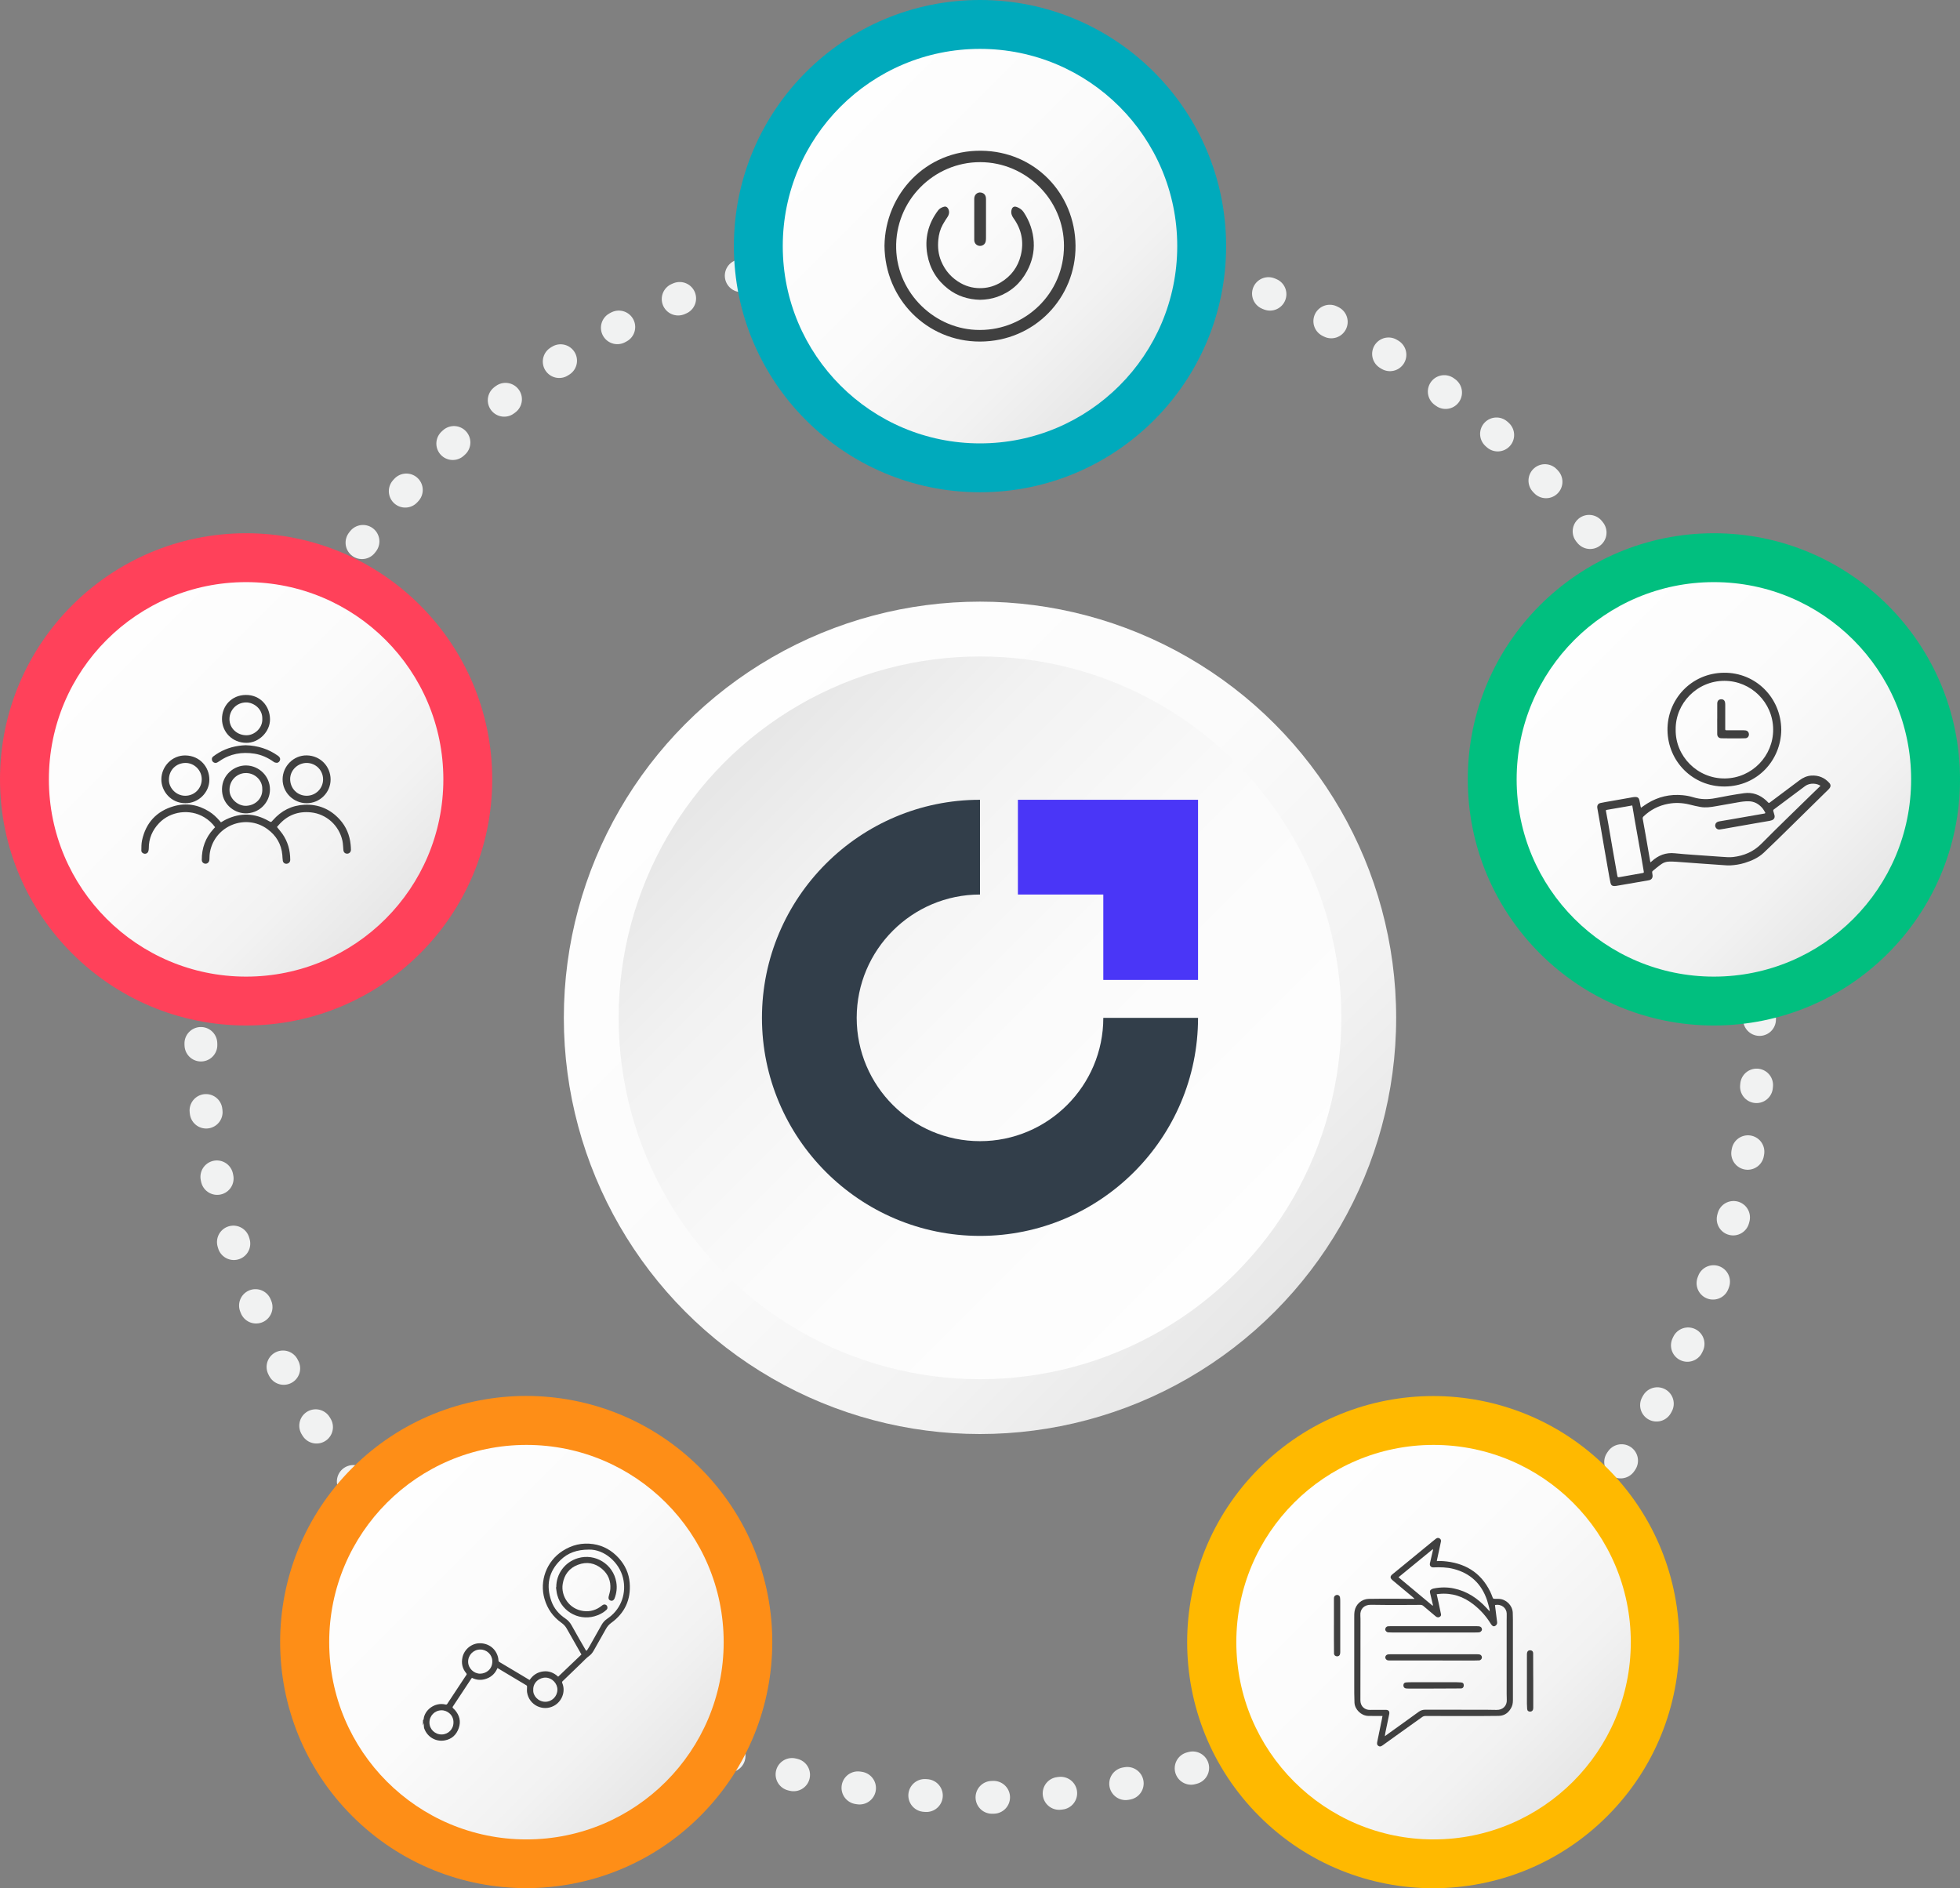 <?xml version="1.0" encoding="utf-8"?>
<!-- Generator: Adobe Illustrator 27.3.1, SVG Export Plug-In . SVG Version: 6.00 Build 0)  -->
<svg version="1.1" id="Layer_1" xmlns="http://www.w3.org/2000/svg" xmlns:xlink="http://www.w3.org/1999/xlink" x="0px" y="0px"
	 viewBox="0 0 1194.56 1150.78" style="enable-background:new 0 0 1194.56 1150.78;" xml:space="preserve">
<rect x="0" y="0" width="1194.56" height="1150.78" fill="#808080" stroke="none"/>
<style type="text/css">
	.st0{fill:none;stroke:#F1F2F2;stroke-width:20;stroke-linecap:round;stroke-linejoin:round;stroke-dasharray:1,40;}
	.st1{fill:#00AABC;}
	.st2{fill:url(#SVGID_1_);}
	.st3{fill:url(#SVGID_00000046332577281203018020000005024501952843064245_);}
	.st4{fill:url(#SVGID_00000112594010836537230820000005025029969881462934_);}
	.st5{fill:#FF415A;}
	.st6{fill:url(#SVGID_00000024710160612405259500000004792409886189738661_);}
	.st7{fill:#FE8E17;}
	.st8{fill:url(#SVGID_00000013907536602964754920000013570168931490826895_);}
	.st9{fill:#FFB900;}
	.st10{fill:url(#SVGID_00000128463397427627486540000018325551096393535163_);}
	.st11{fill:#01BF7F;}
	.st12{fill:url(#SVGID_00000047767729978490123170000014063486712234945162_);}
	.st13{fill:#323E4A;}
	.st14{fill:#4A36F7;}
	.st15{fill:#404040;}
</style>
<g>
	<g>
		<circle class="st0" cx="597.28" cy="620.3" r="475.11"/>
	</g>
</g>
<circle class="st1" cx="597.28" cy="150" r="150"/>
<linearGradient id="SVGID_1_" gradientUnits="userSpaceOnUse" x1="420.313" y1="443.331" x2="775.533" y2="798.551">
	<stop  offset="0" style="stop-color:#FEFEFE"/>
	<stop  offset="0.455" style="stop-color:#FBFBFB"/>
	<stop  offset="0.787" style="stop-color:#F2F2F2"/>
	<stop  offset="1" style="stop-color:#E7E7E7"/>
</linearGradient>
<circle class="st2" cx="597.28" cy="620.3" r="253.64"/>
<linearGradient id="SVGID_00000084507773326887067840000007013986166871991971_" gradientUnits="userSpaceOnUse" x1="753.437" y1="776.455" x2="445.65" y2="468.668">
	<stop  offset="0" style="stop-color:#FEFEFE"/>
	<stop  offset="0.455" style="stop-color:#FBFBFB"/>
	<stop  offset="0.787" style="stop-color:#F2F2F2"/>
	<stop  offset="1" style="stop-color:#E7E7E7"/>
</linearGradient>
<circle style="fill:url(#SVGID_00000084507773326887067840000007013986166871991971_);" cx="597.28" cy="620.3" r="220.23"/>
<linearGradient id="SVGID_00000067200484101882578170000016223245733369062036_" gradientUnits="userSpaceOnUse" x1="513.41" y1="66.13" x2="681.76" y2="234.48">
	<stop  offset="0" style="stop-color:#FEFEFE"/>
	<stop  offset="0.455" style="stop-color:#FBFBFB"/>
	<stop  offset="0.787" style="stop-color:#F2F2F2"/>
	<stop  offset="1" style="stop-color:#E7E7E7"/>
</linearGradient>
<circle style="fill:url(#SVGID_00000067200484101882578170000016223245733369062036_);" cx="597.28" cy="150" r="120.21"/>
<circle class="st5" cx="150" cy="474.97" r="150"/>
<linearGradient id="SVGID_00000173132079100943640250000008762639057969771145_" gradientUnits="userSpaceOnUse" x1="513.41" y1="66.13" x2="681.76" y2="234.479" gradientTransform="matrix(1 0 0 1 -447.28 324.968)">
	<stop  offset="0" style="stop-color:#FEFEFE"/>
	<stop  offset="0.455" style="stop-color:#FBFBFB"/>
	<stop  offset="0.787" style="stop-color:#F2F2F2"/>
	<stop  offset="1" style="stop-color:#E7E7E7"/>
</linearGradient>
<circle style="fill:url(#SVGID_00000173132079100943640250000008762639057969771145_);" cx="150" cy="474.97" r="120.21"/>
<ellipse transform="matrix(0.707 -0.707 0.707 0.707 -613.683 519.993)" class="st7" cx="320.85" cy="1000.78" rx="150" ry="150"/>
<linearGradient id="SVGID_00000022522775293718144070000005599866584941319868_" gradientUnits="userSpaceOnUse" x1="513.411" y1="66.129" x2="681.76" y2="234.479" gradientTransform="matrix(1 0 0 1 -276.435 850.778)">
	<stop  offset="0" style="stop-color:#FEFEFE"/>
	<stop  offset="0.455" style="stop-color:#FBFBFB"/>
	<stop  offset="0.787" style="stop-color:#F2F2F2"/>
	<stop  offset="1" style="stop-color:#E7E7E7"/>
</linearGradient>
<circle style="fill:url(#SVGID_00000022522775293718144070000005599866584941319868_);" cx="320.85" cy="1000.78" r="120.21"/>
<ellipse transform="matrix(0.707 -0.707 0.707 0.707 -451.751 910.93)" class="st9" cx="873.71" cy="1000.78" rx="150" ry="150"/>
<linearGradient id="SVGID_00000083800497162777024780000009600346698929546679_" gradientUnits="userSpaceOnUse" x1="513.411" y1="66.129" x2="681.761" y2="234.478" gradientTransform="matrix(1 0 0 1 276.433 850.778)">
	<stop  offset="0" style="stop-color:#FEFEFE"/>
	<stop  offset="0.455" style="stop-color:#FBFBFB"/>
	<stop  offset="0.787" style="stop-color:#F2F2F2"/>
	<stop  offset="1" style="stop-color:#E7E7E7"/>
</linearGradient>
<circle style="fill:url(#SVGID_00000083800497162777024780000009600346698929546679_);" cx="873.71" cy="1000.78" r="120.21"/>
<path class="st11" d="M1194.56,474.97c0,82.84-67.16,150-150,150c-82.84,0-150-67.16-150-150c0-82.84,67.16-150,150-150
	C1127.4,324.97,1194.56,392.13,1194.56,474.97z"/>
<linearGradient id="SVGID_00000168116884688870502740000011989687373366561205_" gradientUnits="userSpaceOnUse" x1="513.412" y1="66.128" x2="681.761" y2="234.478" gradientTransform="matrix(1 0 0 1 447.278 324.97)">
	<stop  offset="0" style="stop-color:#FEFEFE"/>
	<stop  offset="0.455" style="stop-color:#FBFBFB"/>
	<stop  offset="0.787" style="stop-color:#F2F2F2"/>
	<stop  offset="1" style="stop-color:#E7E7E7"/>
</linearGradient>
<circle style="fill:url(#SVGID_00000168116884688870502740000011989687373366561205_);" cx="1044.56" cy="474.97" r="120.21"/>
<g>
	<path class="st13" d="M597.28,753.19c-73.28,0-132.89-59.62-132.89-132.89s59.62-132.89,132.89-132.89v57.74
		c-41.44,0-75.15,33.71-75.15,75.15c0,41.44,33.72,75.15,75.15,75.15c41.44,0,75.15-33.72,75.15-75.15h57.74
		C730.17,693.57,670.56,753.19,597.28,753.19z"/>
	<polygon class="st14" points="730.17,597.2 672.43,597.2 672.43,545.15 620.38,545.15 620.38,487.41 730.17,487.41 	"/>
</g>
<g>
	<path class="st15" d="M1000.13,492.27c1.41-0.96,2.63-1.87,3.93-2.67c6.56-4.06,13.72-5.7,21.38-4.99c2.22,0.2,4.46,0.62,6.58,1.27
		c4.48,1.38,8.93,1.42,13.5,0.53c5.79-1.13,11.59-2.22,17.43-3.02c5.13-0.71,9.67,0.95,13.5,4.47c0.43,0.39,0.84,0.8,1.23,1.23
		c0.3,0.33,0.53,0.31,0.87,0.05c6.05-4.54,12.11-9.08,18.17-13.61c2.16-1.61,4.57-2.71,7.25-2.87c4.35-0.26,8.07,1.24,10.98,4.53
		c1.04,1.18,0.89,2.38-0.31,3.66c-0.9,0.96-1.88,1.85-2.82,2.78c-7.11,6.99-14.21,13.99-21.33,20.97
		c-5.16,5.06-10.3,10.15-15.56,15.09c-3.26,3.06-7.3,4.86-11.54,6.18c-2.91,0.9-5.9,1.37-8.94,1.53c-1.15,0.06-2.32-0.04-3.47-0.12
		c-5.26-0.36-10.52-0.73-15.78-1.11c-4.44-0.32-8.88-0.69-13.33-0.97c-1.84-0.12-3.71-0.25-5.53-0.05
		c-1.23,0.14-2.54,0.63-3.57,1.33c-1.96,1.32-3.76,2.89-5.6,4.38c-0.18,0.15-0.25,0.55-0.23,0.82c0.04,0.6,0.2,1.19,0.25,1.8
		c0.13,1.6-0.71,2.7-2.29,2.98c-3.97,0.7-7.94,1.37-11.91,2.06c-2.65,0.46-5.29,0.91-7.94,1.36c-0.31,0.05-0.63,0.08-0.94,0.09
		c-1.51,0.04-2.26-0.48-2.58-1.99c-0.46-2.16-0.84-4.34-1.22-6.52c-0.83-4.69-1.65-9.39-2.46-14.08c-0.99-5.73-1.97-11.47-2.96-17.2
		c-0.44-2.54-0.89-5.08-1.35-7.62c-0.29-1.62,0.32-2.83,1.92-3.19c2.2-0.5,4.45-0.82,6.68-1.22c4.43-0.79,8.87-1.58,13.3-2.35
		c0.39-0.07,0.79-0.1,1.18-0.1c1.4-0.02,2.18,0.51,2.52,1.89c0.32,1.28,0.5,2.58,0.75,3.88
		C999.94,491.68,1000.03,491.91,1000.13,492.27z M1109.54,478.9c-1.97-1.43-6.31-2.09-9.35,0.14c-1.53,1.12-3.05,2.26-4.57,3.4
		c-4.9,3.66-9.81,7.31-14.69,10.99c-0.16,0.12-0.24,0.52-0.19,0.75c0.22,0.92,0.56,1.81,0.77,2.73c0.32,1.36-0.3,2.47-1.61,2.96
		c-0.42,0.16-0.85,0.28-1.29,0.36c-2.77,0.48-5.55,0.94-8.33,1.43c-5.34,0.93-10.68,1.88-16.02,2.81c-2.05,0.36-4.09,0.76-6.15,1.04
		c-1.86,0.25-3.25-1.58-2.59-3.3c0.42-1.1,1.38-1.47,2.42-1.66c2.02-0.36,4.05-0.67,6.07-1.03c7.11-1.24,14.21-2.49,21.32-3.72
		c0.64-0.11,0.69-0.39,0.4-0.85c-0.58-0.91-1.09-1.89-1.8-2.68c-2.14-2.38-4.75-3.86-8.06-3.95c-2.26-0.06-4.46,0.24-6.67,0.65
		c-4.45,0.82-8.93,1.53-13.38,2.35c-3.13,0.58-6.27,1.01-9.42,0.47c-2.28-0.38-4.53-0.95-6.77-1.5c-4.29-1.06-8.6-1.24-12.93-0.43
		c-5.74,1.07-10.74,3.61-14.98,7.65c-0.49,0.47-0.63,0.88-0.52,1.51c0.59,3.21,1.16,6.42,1.72,9.64c0.93,5.34,1.85,10.69,2.78,16.03
		c0.04,0.24,0.11,0.48,0.2,0.86c0.32-0.27,0.52-0.42,0.71-0.59c4.03-3.71,8.67-5.55,14.22-4.95c3.69,0.4,7.4,0.65,11.11,0.93
		c5.84,0.43,11.67,0.86,17.51,1.23c2.28,0.14,4.61,0.38,6.86,0.12c6.62-0.79,12.41-3.22,17.26-8.13
		c10.07-10.18,20.41-20.09,30.64-30.11C1105.98,482.34,1107.76,480.63,1109.54,478.9z M994.82,490.86
		c-1.36,0.25-2.57,0.47-3.79,0.68c-3.92,0.68-7.84,1.35-11.75,2.02c-0.39,0.07-0.61,0.16-0.51,0.66c0.48,2.45,0.93,4.91,1.36,7.38
		c0.97,5.58,1.92,11.16,2.88,16.73c0.86,4.95,1.74,9.9,2.61,14.85c0.27,1.55,0.27,1.56,1.85,1.29c4.59-0.8,9.17-1.63,13.76-2.43
		c0.53-0.09,0.71-0.28,0.61-0.84c-0.53-2.98-1.01-5.97-1.53-8.95c-1.34-7.62-2.71-15.24-4.05-22.86
		C995.77,496.6,995.32,493.8,994.82,490.86z"/>
	<path class="st15" d="M1085.63,444.69c-0.15,18.49-14.41,34.45-34.47,34.63c-19.37,0.17-34.6-15.23-34.87-34.22
		c-0.27-18.66,14.32-34.89,34.38-35.11C1069.91,409.77,1085.43,425.04,1085.63,444.69z M1021.27,444.69
		c-0.23,16.2,13.31,29.94,30.07,29.72c16.55-0.22,29.48-13.85,29.35-29.93c-0.13-16.33-13.36-29.53-29.72-29.56
		C1034.36,414.9,1021.04,428.58,1021.27,444.69z"/>
	<path class="st15" d="M1046.6,437.95c0-3.08-0.02-6.17,0.01-9.25c0.02-1.68,1.04-2.63,2.64-2.55c1.08,0.05,1.85,0.66,2.07,1.72
		c0.11,0.51,0.16,1.04,0.16,1.57c0.01,4.96,0.01,9.91-0.01,14.87c0,0.54,0.11,0.73,0.7,0.73c3.43-0.03,6.85-0.02,10.28-0.01
		c0.5,0,1,0.04,1.49,0.12c1.24,0.2,2.02,1.23,1.97,2.55c-0.04,1.19-0.92,2.16-2.15,2.21c-1.82,0.08-3.64,0.07-5.45,0.07
		c-3.08,0-6.17,0.02-9.25-0.06c-1.51-0.04-2.45-1.04-2.47-2.54c-0.04-3.14-0.01-6.27-0.01-9.41
		C1046.59,437.95,1046.59,437.95,1046.6,437.95z"/>
</g>
<g>
	<path class="st15" d="M539.07,149.78c0.44-31.41,25.03-58.23,58.92-57.92c32.55,0.3,57.21,25.87,57.51,57.8
		c0.29,31.77-24.94,58.44-58.23,58.5C564.93,208.21,539.28,182.22,539.07,149.78z M597.25,201.09
		c27.45,0.01,51.18-21.99,51.21-51.21c0.03-28.18-23.08-50.98-50.99-51.06c-28.37-0.08-52.06,23.47-51.28,52.7
		C546.91,178.86,570.04,201.24,597.25,201.09z"/>
	<path class="st15" d="M597.31,182.7c-7.2-0.18-13.78-2.21-19.48-6.65c-6.84-5.33-11.11-12.31-12.63-20.86
		c-1.76-9.88,0.48-18.85,6.48-26.88c0.91-1.22,2.22-1.95,3.69-2.34c0.97-0.26,1.74,0.06,2.31,0.89c1.09,1.59,0.98,3.61-0.18,5.34
		c-1.03,1.53-2.04,3.09-2.93,4.7c-1.58,2.87-2.4,5.97-2.7,9.23c-0.43,4.5,0,8.87,1.76,13.06c2.45,5.86,6.44,10.34,12.01,13.43
		c4.13,2.29,8.58,3.22,13.26,2.94c3.97-0.24,7.67-1.42,11.1-3.5c6.32-3.84,10.41-9.37,12.15-16.48c2-8.19,0.47-15.82-4.5-22.69
		c-1.07-1.48-1.58-3.05-1.18-4.86c0.42-1.88,1.62-2.55,3.4-1.83c1.63,0.66,3.04,1.61,4.04,3.12c3.61,5.47,5.7,11.48,6.11,18.01
		c0.4,6.36-1.11,12.34-4.11,17.95c-4.03,7.53-10.08,12.76-18.13,15.64C604.39,182.12,600.88,182.63,597.31,182.7z"/>
	<path class="st15" d="M593.77,133.6c0-4.2-0.02-8.4,0.01-12.6c0.02-2.78,2.6-4.49,5.09-3.37c1.58,0.71,2.07,2.09,2.07,3.7
		c0,5.24,0,10.48,0,15.72c0,2.67,0.01,5.34-0.01,8.01c0,0.69-0.04,1.39-0.18,2.06c-0.36,1.8-2,2.92-3.85,2.72
		c-1.8-0.2-3.11-1.65-3.12-3.55C593.76,142.06,593.78,137.83,593.77,133.6C593.78,133.6,593.77,133.6,593.77,133.6z"/>
</g>
<g>
	<path class="st15" d="M875.72,951.37c1.27,0,2.51-0.08,3.74,0.01c12.94,0.96,22.88,6.61,28.75,18.55c0.59,1.21,1.08,2.48,1.55,3.74
		c0.2,0.55,0.51,0.7,1.04,0.69c0.94-0.02,1.88-0.01,2.82,0.04c4.4,0.24,8.13,3.97,8.36,8.36c0.07,1.41,0.09,2.82,0.09,4.23
		c0.01,15.97,0.01,31.94,0.01,47.91c0,1.79,0.05,3.59-0.74,5.28c-1.6,3.38-4.19,5.47-7.97,5.53c-7.98,0.13-15.97,0.1-23.95,0.1
		c-6.88,0-13.76-0.07-20.64-0.05c-0.66,0-1.43,0.24-1.98,0.63c-5.37,3.79-10.7,7.63-16.04,11.46c-2.58,1.85-5.15,3.71-7.74,5.56
		c-0.88,0.63-1.78,1.36-2.92,0.6c-1.14-0.75-0.84-1.89-0.62-2.94c0.87-4.32,1.78-8.64,2.67-12.96c0.15-0.75,0.28-1.5,0.44-2.35
		c-0.37,0-0.63,0-0.9,0c-2.62-0.01-5.25,0.04-7.87-0.04c-4.21-0.13-8.13-3.91-8.31-8.13c-0.16-3.81-0.14-7.62-0.14-11.43
		c-0.01-13.32-0.01-26.63,0-39.95c0-1.43-0.03-2.89,0.2-4.3c0.69-4.24,4.31-7.42,8.64-7.51c5.36-0.11,10.72-0.09,16.08-0.09
		c3.76,0,7.51,0.06,11.27,0.09c0.1,0,0.2-0.02,0.54-0.07c-0.49-0.46-0.84-0.82-1.23-1.14c-3.86-3.22-7.72-6.44-11.58-9.66
		c-0.28-0.23-0.54-0.47-0.81-0.71c-1.32-1.2-1.29-2.22,0.11-3.36c1.78-1.45,3.56-2.89,5.33-4.35c6.73-5.52,13.45-11.04,20.18-16.55
		c0.36-0.3,0.74-0.58,1.11-0.86c0.69-0.53,1.42-0.6,2.16-0.16c0.76,0.45,0.98,1.18,0.82,2.01c-0.26,1.35-0.56,2.7-0.85,4.05
		c-0.52,2.4-1.04,4.79-1.56,7.19C875.73,950.93,875.74,951.09,875.72,951.37z M875.63,971.56c0.41,1.87,0.8,3.59,1.17,5.31
		c0.49,2.26,0.99,4.52,1.43,6.8c0.18,0.91-0.22,1.46-1.06,1.83c-1.02,0.44-1.75-0.1-2.46-0.7c-2.41-2.02-4.82-4.05-7.22-6.09
		c-0.55-0.47-1.14-0.67-1.88-0.66c-3.87,0.05-7.74,0.07-11.6,0.06c-6.13-0.01-12.27,0.02-18.4-0.11c-4.11-0.09-6.79,2.53-6.51,6.53
		c0.09,1.32,0.08,2.65,0.08,3.98c-0.01,15.89-0.03,31.77-0.06,47.66c0,1.75,0.5,3.24,1.82,4.45c1.15,1.05,2.51,1.45,4.03,1.44
		c3.2-0.01,6.41-0.06,9.61-0.03c1.79,0.02,2.46,0.97,2.09,2.72c-0.81,3.86-1.62,7.71-2.41,11.57c-0.11,0.52-0.13,1.06-0.22,1.79
		c0.75-0.56,1.33-1.01,1.93-1.44c6.21-4.46,12.45-8.89,18.62-13.4c1.28-0.94,2.57-1.33,4.13-1.33c9.72,0.04,19.45,0.01,29.17,0.03
		c4.72,0.01,9.45-0.05,14.17,0.1c3.83,0.12,6.49-2.51,6.28-6.23c-0.07-1.21-0.08-2.43-0.08-3.65c0-14.81,0-29.62,0-44.42
		c0-1.49,0.08-2.98,0.03-4.47c-0.1-3.2-3.09-5.96-7.13-5.14c0.03,0.32,0.05,0.64,0.09,0.97c0.4,3.17,0.83,6.34,1.21,9.52
		c0.13,1.09-0.52,2.01-1.53,2.39c-0.68,0.26-1.33-0.06-2.05-1.02c-0.13-0.18-0.25-0.36-0.37-0.55c-2.75-4.5-6.24-8.34-10.37-11.61
		c-6.23-4.93-13.23-7.27-21.2-6.46C876.54,971.45,876.14,971.5,875.63,971.56z M907.71,981.81c0.06-0.02,0.11-0.04,0.17-0.06
		c-0.02-0.34,0.02-0.7-0.06-1.02c-0.48-1.87-0.9-3.76-1.52-5.58c-3.42-10.01-10.21-16.42-20.5-19.03c-4-1.02-8.08-1.07-12.18-0.91
		c-1.52,0.06-2.45-1.04-2.12-2.51c0.6-2.69,1.24-5.37,1.85-8.05c0.03-0.11-0.02-0.24-0.05-0.59c-7.06,5.78-13.98,11.45-20.96,17.17
		c7,5.84,13.93,11.61,20.85,17.39c0.14-0.32,0.13-0.5,0.09-0.68c-0.57-2.41-1.16-4.82-1.71-7.24c-0.25-1.12,0.04-1.7,1.06-2.22
		c0.39-0.2,0.82-0.35,1.24-0.43c4.11-0.8,8.22-0.86,12.33,0.02c7.87,1.68,14.25,5.88,19.65,11.71
		C906.48,980.43,907.09,981.12,907.71,981.81z"/>
	<path class="st15" d="M812.99,990.55c0-5.41,0-10.82,0-16.23c0-0.84,0.1-1.59,0.94-2.05c1.21-0.67,2.55-0.08,2.77,1.28
		c0.12,0.73,0.13,1.48,0.13,2.23c0.01,10.21,0.01,20.43,0.01,30.64c0,0.47-0.01,0.94-0.09,1.4c-0.17,1.07-0.83,1.61-1.87,1.59
		c-1.03-0.03-1.82-0.68-1.84-1.73c-0.06-3.06-0.05-6.13-0.06-9.19c-0.01-2.65,0-5.3,0-7.95
		C812.97,990.55,812.98,990.55,812.99,990.55z"/>
	<path class="st15" d="M934.47,1024.34c0,5.52,0,11.04,0,16.57c0,1.31-0.7,2.15-1.84,2.19c-1.12,0.04-1.78-0.51-1.88-1.63
		c-0.09-1.04-0.14-2.09-0.14-3.14c-0.01-9.99-0.01-19.99,0-29.98c0-0.41,0.02-0.83,0.12-1.23c0.27-1.05,0.99-1.5,2.12-1.38
		c0.96,0.1,1.56,0.73,1.56,1.79c0.03,4.47,0.03,8.94,0.03,13.42C934.46,1022.08,934.46,1023.21,934.47,1024.34
		C934.46,1024.34,934.46,1024.34,934.47,1024.34z"/>
	<path class="st15" d="M873.64,994.88c-8.4,0-16.8,0-25.2,0c-0.77,0-1.55-0.02-2.32-0.07c-0.99-0.06-1.85-0.92-1.85-1.79
		c-0.01-1.01,0.7-1.85,1.75-1.92c1.04-0.08,2.1-0.06,3.15-0.06c16.99,0,33.98,0,50.97,0.01c0.41,0,0.83,0.02,1.24,0.06
		c1.1,0.11,1.85,0.91,1.83,1.95c-0.01,0.83-0.93,1.71-1.89,1.77c-0.85,0.05-1.71,0.06-2.57,0.06
		C890.38,994.89,882.01,994.88,873.64,994.88C873.64,994.88,873.64,994.88,873.64,994.88z"/>
	<path class="st15" d="M873.64,1011.95c-8.78,0-17.57,0-26.35,0c-0.41,0-0.83-0.02-1.24-0.05c-0.92-0.07-1.74-0.91-1.77-1.77
		c-0.02-0.95,0.71-1.79,1.71-1.9c0.52-0.06,1.05-0.09,1.57-0.09c17.49,0,34.97-0.01,52.46,0c0.5,0,0.99,0.03,1.49,0.08
		c0.96,0.11,1.66,0.89,1.68,1.84c0.01,0.89-0.75,1.76-1.7,1.83c-0.96,0.07-1.93,0.07-2.9,0.07
		C890.27,1011.96,881.95,1011.95,873.64,1011.95C873.64,1011.95,873.64,1011.95,873.64,1011.95z"/>
	<path class="st15" d="M873.84,1029.07c-5.08,0-10.16,0-15.24,0c-0.55,0-1.1-0.02-1.65-0.08c-0.99-0.11-1.63-0.85-1.62-1.85
		c0.01-1.1,0.52-1.72,1.62-1.82c1.02-0.09,2.04-0.12,3.06-0.12c9.25-0.01,18.49-0.01,27.74,0c0.91,0,1.82,0.04,2.73,0.12
		c1.17,0.1,1.67,0.7,1.65,1.85c-0.01,1.05-0.65,1.8-1.73,1.81c-3.42,0.05-6.84,0.04-10.27,0.05c-2.1,0.01-4.2,0-6.29,0
		C873.84,1029.05,873.84,1029.06,873.84,1029.07z"/>
</g>
<g>
	<path class="st15" d="M257.8,1048.35c0.14-0.18,0.38-0.36,0.39-0.56c0.44-5.58,6.76-10.61,13.36-9.01c0.51,0.12,0.77,0,1.07-0.45
		c3.43-5.23,6.89-10.45,10.35-15.67c0.41-0.62,0.8-1.26,1.25-1.86c0.31-0.41,0.28-0.69-0.06-1.09c-2.4-2.85-3.1-6.13-2.29-9.72
		c1.11-4.91,5.61-8.52,10.5-8.55c5.43-0.03,9.83,3.31,11.14,8.47c0.16,0.63,0.26,1.28,0.28,1.93c0.02,0.51,0.2,0.81,0.63,1.06
		c4.52,2.68,9.03,5.37,13.54,8.06c1.46,0.87,2.92,1.76,4.38,2.64c0.14,0.08,0.29,0.14,0.46,0.22c2-2.97,4.73-4.78,8.28-5.21
		c3.56-0.43,6.54,0.85,9.11,3.21c4.75-4.54,9.48-9.05,14.18-13.53c-3.03-5.32-6.04-10.61-9.04-15.91c-0.81-1.44-1.94-2.54-3.27-3.49
		c-5.07-3.62-8.44-8.44-10.19-14.43c-3.22-11.03,1.25-22.94,10.91-29.22c5.73-3.72,11.99-5.23,18.77-4.23
		c6.23,0.92,11.4,3.92,15.59,8.56c3.85,4.27,6.17,9.29,6.63,15.05c0.82,10.27-2.98,18.47-11.36,24.5c-1.35,0.97-2.33,2.21-3.13,3.63
		c-2.48,4.39-4.97,8.78-7.44,13.17c-0.73,1.29-1.57,2.38-2.83,3.29c-1.65,1.2-3.04,2.76-4.52,4.18c-3.89,3.75-7.76,7.51-11.66,11.25
		c-0.41,0.39-0.28,0.71-0.12,1.12c2.2,5.43-0.48,11.3-5.06,13.79c-6.79,3.68-15.15-0.42-16.39-8.06c-0.19-1.16-0.06-2.38-0.04-3.57
		c0.01-0.43-0.12-0.67-0.49-0.89c-5.78-3.44-11.55-6.9-17.32-10.35c-0.04-0.02-0.09-0.02-0.25-0.06c-1.25,2.99-3.39,5.17-6.46,6.34
		c-3.05,1.16-6.07,1.07-9.09-0.43c-0.2,0.27-0.41,0.55-0.6,0.83c-3.72,5.61-7.43,11.22-11.13,16.84c-0.09,0.14-0.03,0.52,0.1,0.67
		c0.4,0.45,0.9,0.82,1.3,1.28c2.78,3.24,3.74,6.9,2.31,11.01c-1.43,4.1-4.25,6.73-8.57,7.5c-5.43,0.97-10.57-2.07-12.46-7.27
		c-0.23-0.63-0.2-1.36-0.26-2.05c-0.03-0.35-0.01-0.7-0.01-1.24c-0.22,0.61-0.37,1.04-0.53,1.48
		C257.8,1050.51,257.8,1049.43,257.8,1048.35z M358.94,944.37c-7.32,0.01-12.79,1.99-17.27,6.31c-7.32,7.06-8.95,15.54-5.66,24.98
		c1.56,4.48,4.55,8.02,8.52,10.67c1.61,1.08,2.86,2.43,3.8,4.14c1.46,2.66,2.97,5.29,4.47,7.93c1.34,2.35,2.69,4.7,4.06,7.03
		c0.45,0.76,0.61,0.74,1.12-0.01c0.39-0.58,0.76-1.18,1.11-1.78c2.52-4.45,5.04-8.9,7.54-13.36c0.82-1.46,1.87-2.67,3.25-3.62
		c0.46-0.32,0.91-0.65,1.36-0.99c7.58-5.66,10.65-15.06,8.46-24.06C377.37,952.04,368.2,944.15,358.94,944.37z M292.62,1005.26
		c-4.12,0.05-7.37,3.41-7.31,7.55c0.06,3.89,3.49,7.22,7.35,7.17c3.7-0.05,7.53-2.74,7.39-7.71
		C299.95,1008.36,296.65,1005.21,292.62,1005.26z M325,1029.85c-0.28,3.51,3,7.24,7.31,7.26c4.04,0.02,7.38-3.26,7.41-7.38
		c0.03-3.83-3.3-7.22-7.03-7.35C328.86,1022.24,324.81,1025.26,325,1029.85z M276.37,1049.72c0.12-4.42-3.63-7.5-7.37-7.42
		c-4.09,0.09-7.29,3.34-7.27,7.5c0.02,4.04,3.34,7.25,7.45,7.23C273.22,1057.01,276.4,1053.77,276.37,1049.72z"/>
	<path class="st15" d="M339.03,967.34c-0.05-8.28,5.29-15.41,13.2-17.75c10.58-3.13,21.51,3.69,23.37,14.57
		c0.59,3.43,0.2,6.8-1.08,10.05c-0.43,1.08-1.4,1.57-2.41,1.24c-1-0.33-1.44-1.21-1.17-2.37c0.36-1.57,0.92-3.11,1.04-4.7
		c0.37-4.9-1.31-9.07-5.08-12.25c-4.35-3.66-9.34-4.52-14.63-2.52c-5.33,2.01-8.39,6.02-9.31,11.66c-1.2,7.38,3.92,15.4,12.62,16.54
		c4.19,0.55,7.95-0.63,11.24-3.29c0.54-0.44,1.11-0.81,1.84-0.69c0.73,0.12,1.25,0.55,1.46,1.26c0.21,0.71,0.13,1.39-0.45,1.94
		c-1.56,1.49-3.41,2.54-5.39,3.33c-10.14,4.03-21.6-1.34-24.65-12.33c-0.42-1.51-0.52-3.12-0.77-4.68
		C338.91,967.36,338.97,967.35,339.03,967.34z"/>
</g>
<g>
	<path class="st15" d="M168.8,504c1.14,1.43,2.29,2.71,3.27,4.11c3.35,4.77,4.82,10.13,4.82,15.92c0,1.26-0.86,2.2-2.09,2.36
		c-1.16,0.15-2.22-0.56-2.44-1.83c-0.2-1.16-0.18-2.35-0.29-3.52c-0.6-6.64-3.74-11.87-9.07-15.75c-13.2-9.62-32-2.15-35.01,13.89
		c-0.29,1.52-0.31,3.09-0.36,4.64c-0.06,1.79-1.53,2.97-3.13,2.42c-0.92-0.32-1.51-1.13-1.52-2.16c-0.04-7.23,2.24-13.59,7.18-18.94
		c0.31-0.33,0.61-0.66,0.94-1.01c-1.79-2.51-4.01-4.48-6.58-6.04c-8.74-5.3-20.56-3.83-27.58,3.55c-4.06,4.26-6.29,9.36-6.26,15.34
		c0,0.7-0.11,1.46-0.38,2.1c-0.39,0.92-1.41,1.36-2.34,1.19c-0.97-0.17-1.82-0.88-1.81-1.88c0.02-2.08-0.01-4.22,0.42-6.24
		c2.3-10.68,8.77-17.76,19.23-20.81c7.58-2.2,14.9-1.01,21.66,3.22c2.42,1.51,4.47,3.44,6.32,5.58c0.3,0.34,0.59,0.69,0.88,1.02
		c1.06-0.61,2.05-1.26,3.11-1.76c8.81-4.21,17.48-3.93,25.98,0.91c1.49,0.85,1.45,0.84,2.58-0.45c5.09-5.78,11.42-9.05,19.18-9.42
		c8.61-0.41,15.8,2.65,21.55,8.99c3.93,4.33,6.06,9.51,6.64,15.32c0.1,1.04,0.18,2.09,0.18,3.13c0,1.3-0.97,2.3-2.17,2.36
		c-1.32,0.07-2.27-0.75-2.42-2.15c-0.21-1.92-0.19-3.88-0.6-5.75c-2.04-9.29-9.71-16.27-19.17-17.26
		c-7.92-0.83-14.59,1.8-19.82,7.88C169.38,503.31,169.08,503.66,168.8,504z"/>
	<path class="st15" d="M164.56,438.36c0.06,7.55-6.74,14.39-14.42,14.35c-8.52-0.04-14.79-6.51-14.84-14.5
		c-0.04-7.95,5.79-14.62,14.52-14.69C158.59,423.45,164.5,430.28,164.56,438.36z M159.86,438.01c0.16-6.05-5.25-10.01-10-9.93
		c-5.86,0.11-10.04,4.83-10.01,10.2c0.03,5.64,4.74,9.89,10.51,9.81C155.03,448.04,160.16,443.76,159.86,438.01z"/>
	<path class="st15" d="M164.53,481.17c-0.01,8.01-6.79,14.88-15.35,14.49c-6.95-0.32-14.03-6-13.88-14.83
		c0.14-8.82,7.61-14.42,14.65-14.34C158.01,466.57,164.58,473.18,164.53,481.17z M159.85,480.7c0.11-5.21-4.72-9.96-10.64-9.57
		c-5.23,0.35-9.81,4.92-9.29,11.13c0.4,4.86,5.4,9.17,10.41,8.81C156.11,490.67,160.21,486.2,159.85,480.7z"/>
	<path class="st15" d="M112.99,489.51c-8.85-0.01-14.78-7.4-14.65-14.72c0.14-7.95,6.71-14.58,14.75-14.4
		c8.79,0.2,14.49,7.07,14.51,14.75C127.61,483.01,120.91,489.55,112.99,489.51z M102.96,475.08c-0.19,4.81,4.1,9.86,9.91,9.88
		c5.6,0.02,9.99-4.37,10.09-9.88c0.1-5.63-4.55-10.12-9.84-10.12C107.34,464.96,102.95,469.33,102.96,475.08z"/>
	<path class="st15" d="M201.49,475.04c0,7.96-6.55,14.46-14.57,14.46c-8.09,0-14.7-6.55-14.68-14.55c0.02-8,6.65-14.69,14.68-14.59
		C195.33,460.48,201.49,467.15,201.49,475.04z M186.94,464.96c-5.51-0.02-10.1,4.45-10.1,9.82c0.01,5.7,4.36,10.14,9.98,10.18
		c5.58,0.03,10.08-4.42,10.09-9.98C196.91,469.44,192.47,464.98,186.94,464.96z"/>
	<path class="st15" d="M149.7,454.16c7.31,0.21,13.85,2.24,19.69,6.41c0.85,0.6,1.51,1.35,1.31,2.48c-0.17,0.96-1.02,1.81-1.99,1.83
		c-0.62,0.01-1.35-0.19-1.85-0.55c-3.55-2.55-7.44-4.34-11.75-5.02c-7.64-1.2-14.82,0-21.28,4.49c-0.44,0.31-0.9,0.6-1.37,0.85
		c-1.05,0.55-2.27,0.25-2.94-0.69c-0.63-0.9-0.54-2.19,0.37-2.9c1.12-0.87,2.31-1.66,3.54-2.38
		C138.49,455.72,144.02,454.37,149.7,454.16z"/>
</g>
</svg>
